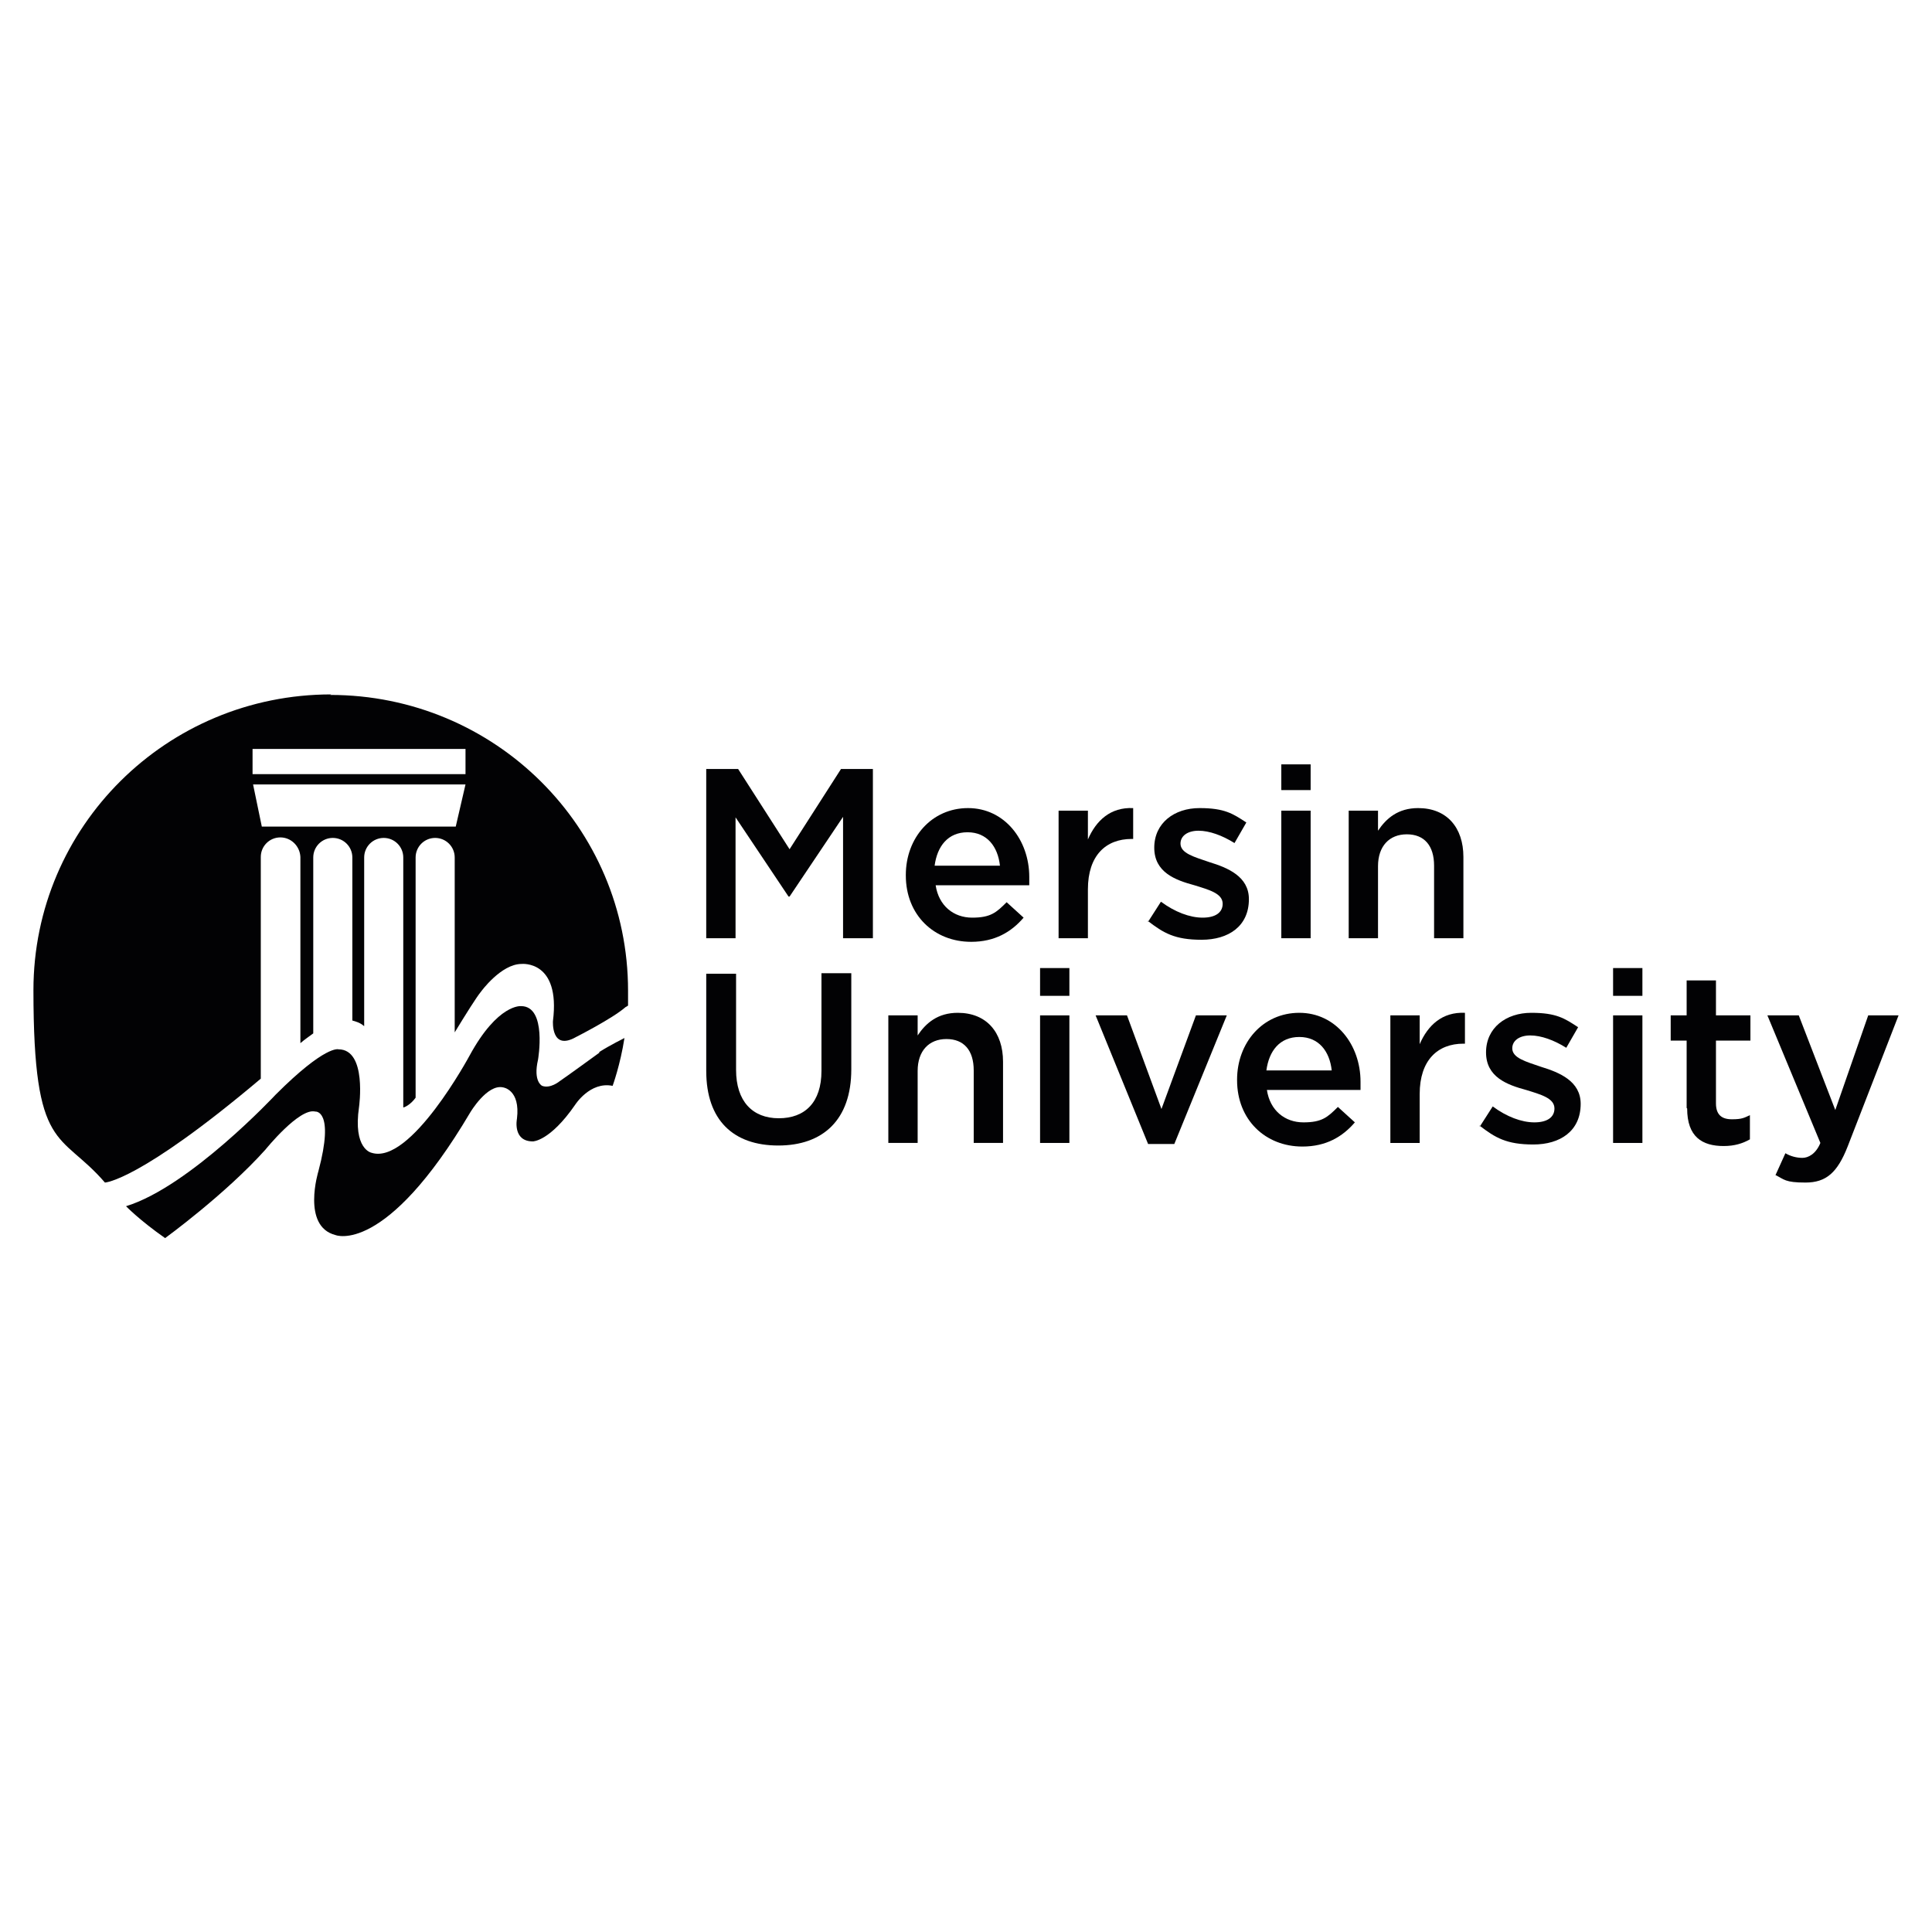 <?xml version="1.0" encoding="UTF-8"?>
<svg id="katman_1" data-name="katman 1" xmlns="http://www.w3.org/2000/svg" version="1.1" viewBox="0 0 375.6 375.6">
  <defs>
    <style>
      .cls-1 {
        fill: #020204;
        stroke-width: 0px;
      }
    </style>
  </defs>
  <g>
    <path class="cls-1" d="M116.6,204.6s-6.6,4.8-7.8,5.6c0,0-1.8,1.5-3.4.9,0,0-1.8-.8-.8-5.1,0,0,1.8-10.4-3.3-10.4,0,0-4.5-.5-10,9.6,0,0-11.5,21.4-19.1,18.9,0,0-3.6-.7-2.4-8.9,0,0,1.6-11.2-4-11.2,0,0-2.5-.9-12.2,8.8,0,0-16.7,17.9-29.1,21.7,0,0,2.6,2.7,7.6,6.2,0,0,11.7-8.5,19.5-17.2,0,0,6.6-8.2,9.7-7.4,0,0,3.8-.4.6,11.6,0,0-3.3,10.7,3.3,12.4,0,0,9.7,4.1,26.2-23.8,0,0,3.3-5.6,6.4-4.9,0,0,3.4.4,2.7,6.1,0,0-.9,4.4,3.1,4.4,0,0,3.3,0,8.2-7.1,0,0,2.9-4.6,7.3-3.7,0,0,1.5-4.1,2.3-9.3,0,0-2.8,1.4-4.7,2.6l-.3.2Z"/>
    <g>
      <path class="cls-1" d="M78.3,215.1c0,0,.2,0,.3,0h0c-.1,0-.2,0-.3,0Z"/>
      <path class="cls-1" d="M67.2,198h0,0s0,0,0,0Z"/>
      <path class="cls-1" d="M64.4,135c-32,0-57.9,25.7-57.9,57.5s5.2,27.3,13.9,37.4c0,0,6.6-.2,30.3-20.2v-43.1c0-2.1,1.7-3.8,3.8-3.8s3.8,1.7,3.9,3.8v36.2c.8-.7,1.7-1.3,2.5-1.9v-34.2c0-2.1,1.7-3.8,3.8-3.8s3.8,1.7,3.8,3.8v31.7c.7.2,1.5.4,2.3,1.1h0v-32.8c0-2.1,1.7-3.8,3.8-3.8s3.8,1.7,3.8,3.8v48.6c.2,0,1.4-.5,2.4-1.9v-46.7c0-2.1,1.7-3.8,3.8-3.8s3.8,1.7,3.8,3.8v34c2.2-3.6,4.2-6.8,5.1-7.9,0,0,3.9-5.4,7.9-5.4,0,0,7.6-.8,6.1,11.1,0,0-.4,5.9,4.5,3.1,0,0,7.1-3.6,9.6-5.8l.5-.3c0-.9,0-1.9,0-2.9,0-31.8-25.9-57.5-57.9-57.5ZM49.1,145.6h41.4v4.9h-41.4v-4.9ZM88.6,160.7h-37.7l-1.7-8.2h41.3l-1.9,8.2Z"/>
    </g>
  </g>
  <g>
    <g>
      <path class="cls-1" d="M137.3,149.5h6.2l10,15.6,10-15.6h6.2v32.9h-5.8v-23.6l-10.4,15.5h-.2l-10.3-15.4v23.5h-5.7v-32.9Z"/>
      <path class="cls-1" d="M176.1,170.1h0c0-7.2,5-13,12.1-13s11.9,6.2,11.9,13.4,0,1,0,1.6h-18.2c.6,4,3.5,6.3,7.1,6.3s4.7-1,6.7-3l3.3,3c-2.4,2.8-5.6,4.7-10.2,4.7-7.2,0-12.7-5.2-12.7-12.9ZM194.4,168.3c-.4-3.7-2.5-6.5-6.3-6.5s-5.9,2.7-6.4,6.5h12.7Z"/>
      <path class="cls-1" d="M205.8,157.6h5.7v5.6c1.6-3.7,4.4-6.3,8.8-6.1v6h-.3c-5,0-8.5,3.2-8.5,9.8v9.5h-5.7v-24.8Z"/>
      <path class="cls-1" d="M223.2,179.2l2.5-3.9c2.7,2,5.6,3.1,8.1,3.1s3.9-1,3.9-2.7h0c0-2-2.6-2.7-5.5-3.6-3.7-1-7.8-2.5-7.8-7.3h0c0-4.8,3.9-7.7,8.8-7.7s6.5,1.1,9.1,2.8l-2.3,4c-2.4-1.5-4.9-2.4-7-2.4s-3.5,1-3.5,2.5h0c0,1.9,2.7,2.6,5.6,3.6,3.6,1.1,7.7,2.8,7.7,7.2h0c0,5.3-4,7.9-9.2,7.9s-7.4-1.3-10.5-3.7Z"/>
      <path class="cls-1" d="M249.1,148.6h5.7v5h-5.7v-5ZM249.1,157.6h5.7v24.8h-5.7v-24.8Z"/>
      <path class="cls-1" d="M262.2,157.6h5.7v3.9c1.6-2.4,3.9-4.4,7.8-4.4,5.6,0,8.8,3.8,8.8,9.5v15.8h-5.7v-14.1c0-3.9-1.9-6.1-5.3-6.1s-5.6,2.3-5.6,6.2v14h-5.7v-24.8Z"/>
    </g>
    <g>
      <path class="cls-1" d="M137.3,208.3v-19h5.8v18.7c0,6.1,3.2,9.4,8.3,9.4s8.3-3.1,8.3-9.2v-19h5.8v18.7c0,9.8-5.5,14.8-14.2,14.8s-14-4.9-14-14.5Z"/>
      <path class="cls-1" d="M172.7,197.4h5.7v3.9c1.6-2.4,3.9-4.4,7.8-4.4,5.6,0,8.8,3.8,8.8,9.5v15.8h-5.7v-14.1c0-3.9-1.9-6.1-5.3-6.1s-5.6,2.3-5.6,6.2v14h-5.7v-24.8Z"/>
      <path class="cls-1" d="M202.2,188.2h5.7v5.4h-5.7v-5.4ZM202.2,197.4h5.7v24.8h-5.7v-24.8Z"/>
      <path class="cls-1" d="M313.6,188.2h5.7v5.4h-5.7v-5.4ZM313.6,197.4h5.7v24.8h-5.7v-24.8Z"/>
      <path class="cls-1" d="M213,197.4h6.1l6.7,18.2,6.7-18.2h6l-10.2,25h-5.1l-10.2-25Z"/>
      <path class="cls-1" d="M240.5,209.9h0c0-7.2,5-13,12.1-13s11.9,6.2,11.9,13.4,0,1,0,1.6h-18.2c.6,4,3.5,6.3,7.1,6.3s4.7-1,6.7-3l3.3,3c-2.4,2.8-5.6,4.7-10.2,4.7-7.2,0-12.7-5.2-12.7-12.9ZM258.9,208.1c-.4-3.7-2.5-6.5-6.3-6.5s-5.9,2.7-6.4,6.5h12.7Z"/>
      <path class="cls-1" d="M270.3,197.4h5.7v5.6c1.6-3.7,4.4-6.3,8.8-6.1v6h-.3c-5,0-8.5,3.2-8.5,9.8v9.5h-5.7v-24.8Z"/>
      <path class="cls-1" d="M287.7,219l2.5-3.9c2.7,2,5.6,3.1,8.1,3.1s3.9-1,3.9-2.7h0c0-2-2.6-2.7-5.5-3.6-3.7-1-7.8-2.5-7.8-7.3h0c0-4.8,3.9-7.7,8.8-7.7s6.5,1.1,9.1,2.8l-2.3,4c-2.4-1.5-4.9-2.4-7-2.4s-3.5,1-3.5,2.5h0c0,1.9,2.7,2.6,5.6,3.6,3.6,1.1,7.7,2.8,7.7,7.2h0c0,5.3-4,7.9-9.2,7.9s-7.4-1.3-10.5-3.7Z"/>
      <path class="cls-1" d="M327.9,215.4v-13.1h-3.1v-4.9h3.1v-6.8h5.7v6.8h6.7v4.9h-6.7v12.2c0,2.2,1.1,3.1,3.1,3.1s2.4-.3,3.5-.8v4.7c-1.4.8-3,1.3-5.1,1.3-4.2,0-7.1-1.8-7.1-7.3Z"/>
      <path class="cls-1" d="M345.2,228.4l1.9-4.2c1,.6,2.2.9,3.3.9s2.6-.7,3.5-2.9l-10.3-24.8h6.1l7.1,18.4,6.4-18.4h5.9l-9.9,25.5c-2,5.1-4.2,7-8.2,7s-4.1-.6-5.9-1.5Z"/>
    </g>
  </g>
</svg>